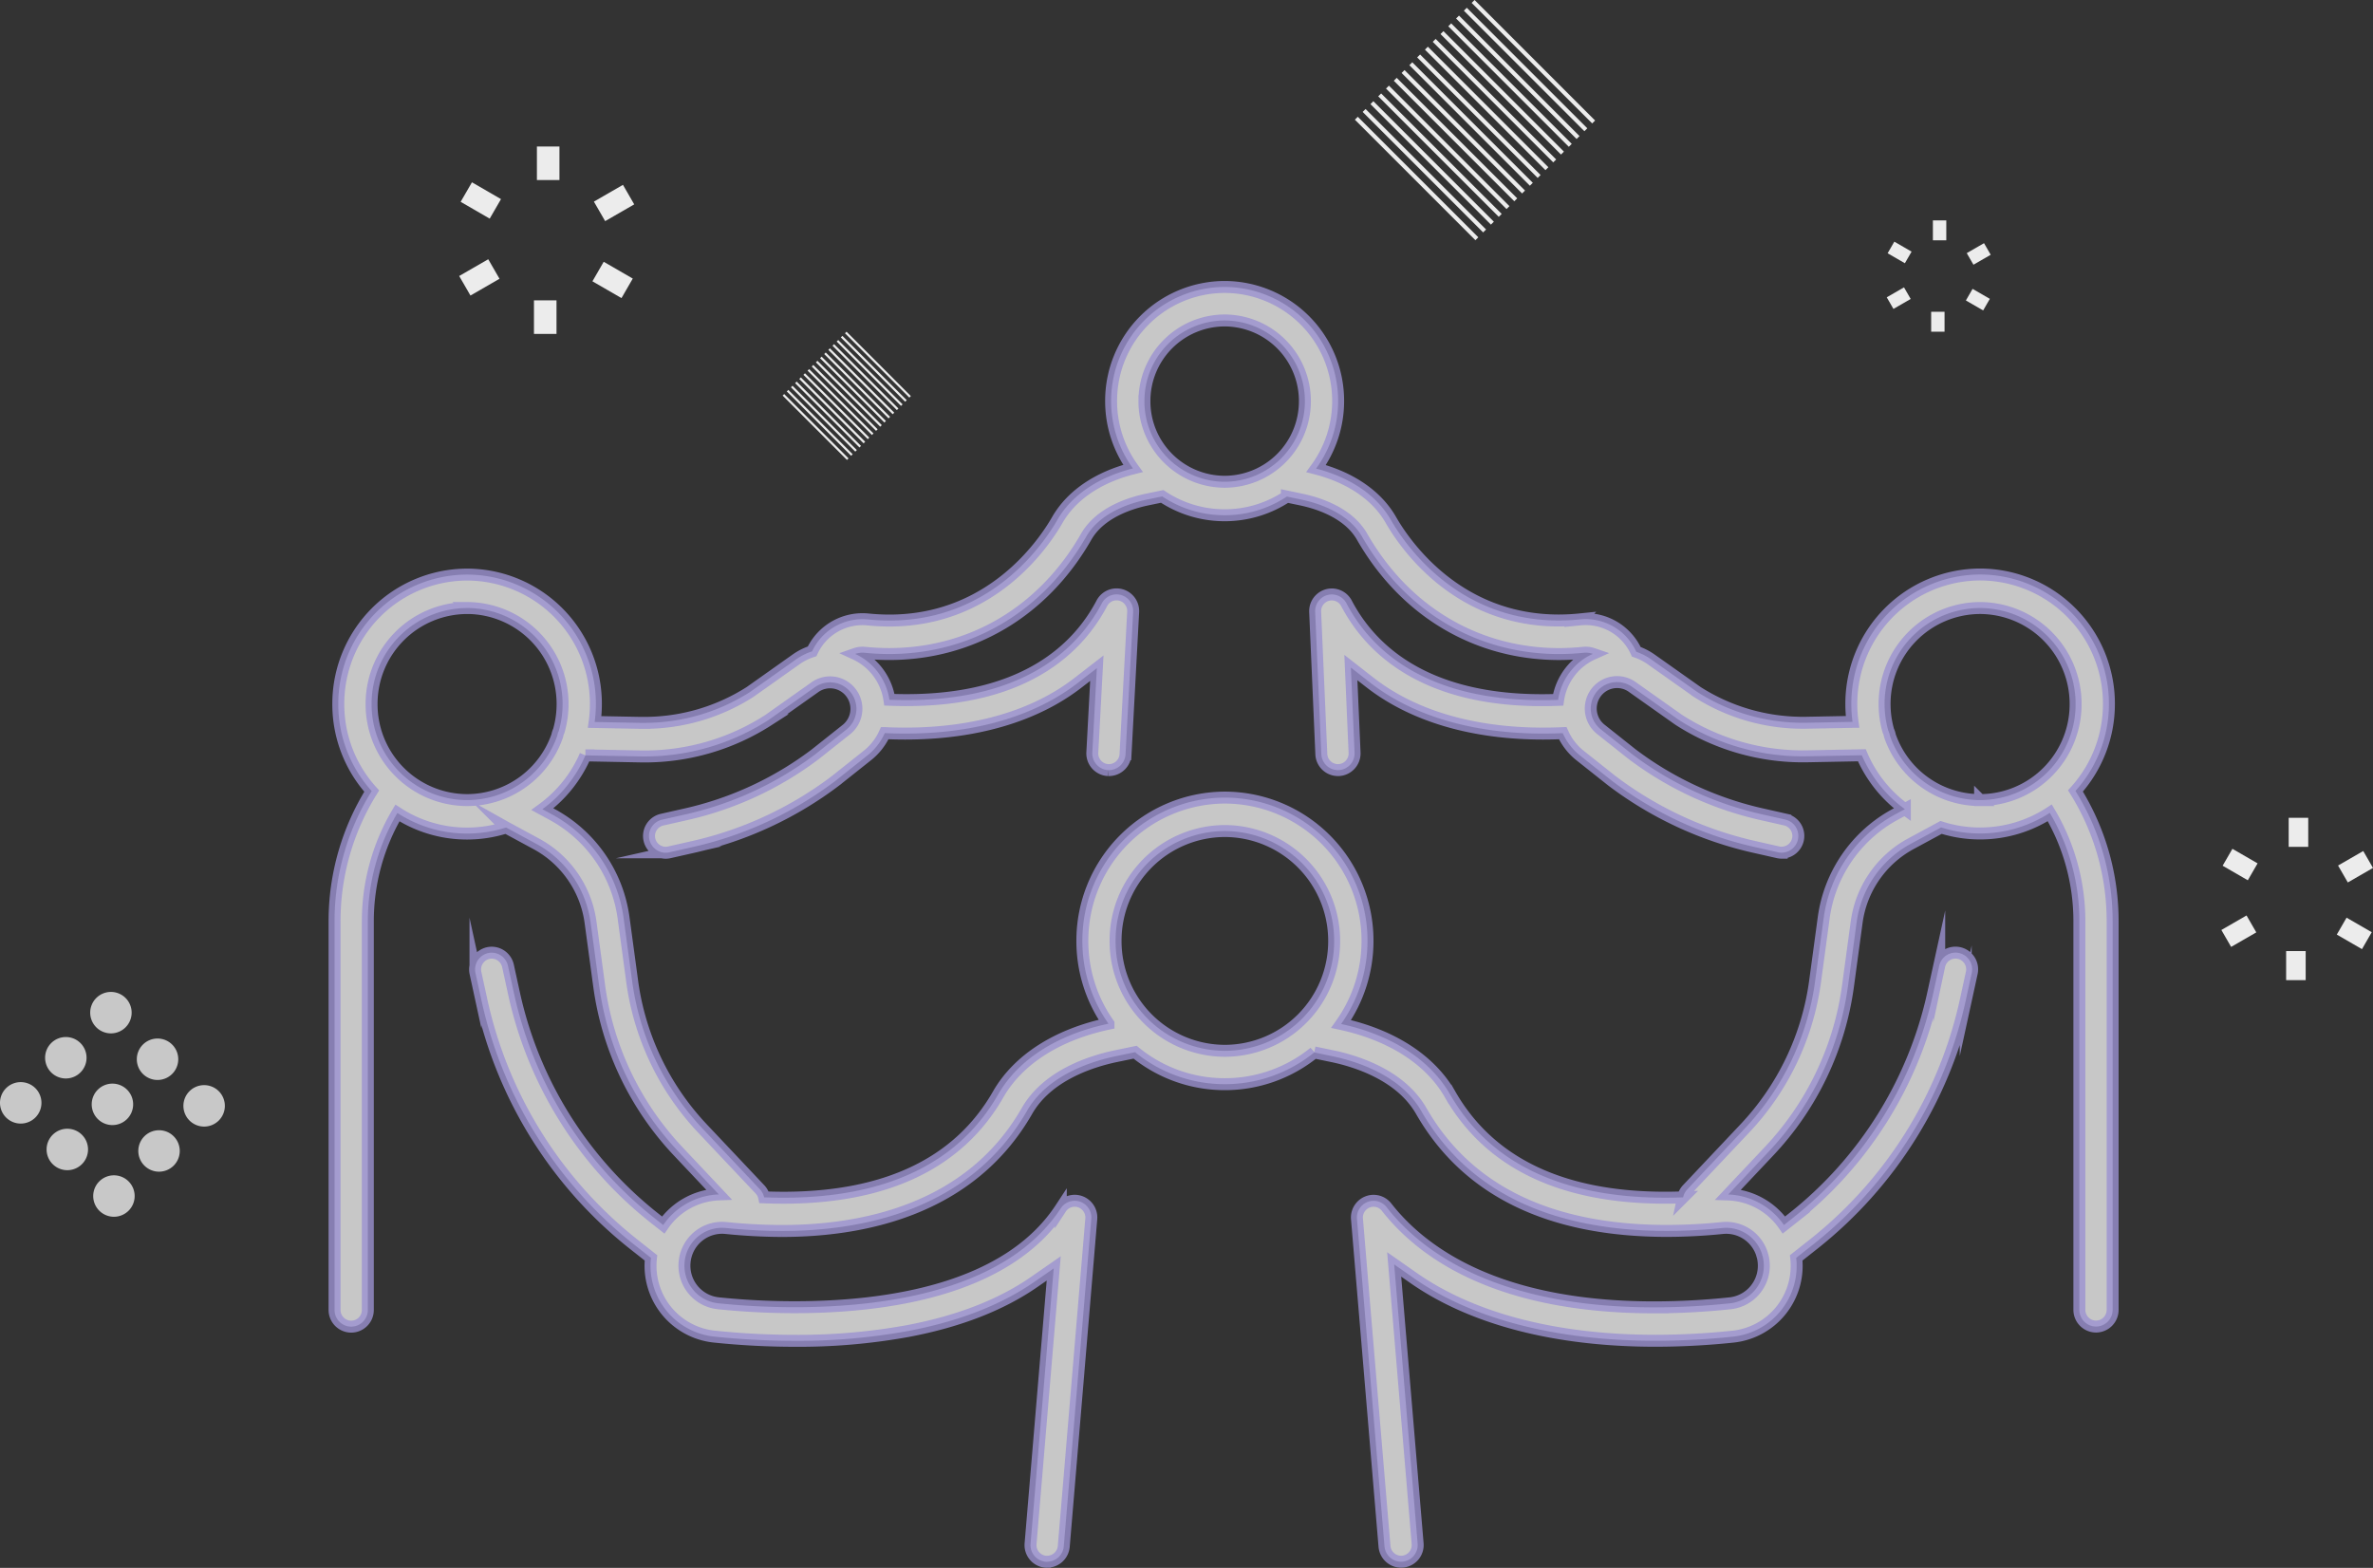 <svg xmlns="http://www.w3.org/2000/svg" xmlns:xlink="http://www.w3.org/1999/xlink" width="397.2" height="262.448" viewBox="0 0 397.2 262.448"><rect x="0" y="0" width="397.2" height="262.448" fill="#333333" stroke="none"/><defs><clipPath id="a"><rect width="37.637" height="37.637" fill="#fff"/></clipPath></defs><g opacity="0.903"><g transform="translate(315.809 36.893)"><rect width="2.242" height="3.334" transform="translate(7.726)" fill="#fff"/><rect width="2.242" height="3.335" transform="matrix(0.501, -0.866, 0.866, 0.501, 0.146, 5.5)" fill="#fff"/><rect width="3.335" height="2.242" transform="translate(0 12.875) rotate(-29.99)" fill="#fff"/><rect width="2.242" height="3.336" transform="translate(7.434 15.295)" fill="#fff"/><rect width="2.241" height="3.337" transform="translate(13.247 13.402) rotate(-59.988)" fill="#fff"/><rect width="3.335" height="2.241" transform="translate(13.393 5.478) rotate(-29.97)" fill="#fff"/></g><g transform="translate(76.86 24.524)"><rect width="3.774" height="5.614" transform="translate(13.009)" fill="#fff"/><rect width="3.774" height="5.615" transform="matrix(0.501, -0.866, 0.866, 0.501, 0.246, 9.26)" fill="#fff"/><rect width="5.614" height="3.774" transform="translate(0 21.677) rotate(-29.99)" fill="#fff"/><rect width="3.774" height="5.617" transform="translate(12.516 25.752)" fill="#fff"/><rect width="3.774" height="5.618" transform="translate(22.303 22.564) rotate(-59.988)" fill="#fff"/><rect width="5.616" height="3.773" transform="translate(22.548 9.223) rotate(-29.97)" fill="#fff"/></g><g transform="translate(0 166.04)" opacity="0.801"><g clip-path="url(#a)"><path d="M21.02,5.922a3.469,3.469,0,1,1,0-4.906,3.47,3.47,0,0,1,0,4.906" transform="translate(0 0)" fill="#fff"/><path d="M28.821,13.723a3.469,3.469,0,1,1,0-4.907,3.471,3.471,0,0,1,0,4.907" transform="translate(0 0)" fill="#fff"/><path d="M36.621,21.524a3.469,3.469,0,1,1,0-4.907,3.469,3.469,0,0,1,0,4.907" transform="translate(0 0)" fill="#fff"/><path d="M13.471,13.472a3.469,3.469,0,1,1,0-4.907,3.47,3.47,0,0,1,0,4.907" transform="translate(0 0)" fill="#fff"/><path d="M21.272,21.272a3.469,3.469,0,1,1,0-4.906,3.471,3.471,0,0,1,0,4.906" transform="translate(0 0)" fill="#fff"/><path d="M29.072,29.073a3.469,3.469,0,1,1,0-4.907,3.47,3.47,0,0,1,0,4.907" transform="translate(0 0)" fill="#fff"/><path d="M5.923,21.02a3.47,3.47,0,1,1,0-4.906,3.471,3.471,0,0,1,0,4.906" transform="translate(0 0)" fill="#fff"/><path d="M13.723,28.82a3.469,3.469,0,1,1,0-4.9,3.47,3.47,0,0,1,0,4.9" transform="translate(0 0)" fill="#fff"/><path d="M21.524,36.62a3.469,3.469,0,1,1,0-4.906,3.47,3.47,0,0,1,0,4.906" transform="translate(0 0)" fill="#fff"/></g></g><g transform="translate(226.783)"><rect width="0.691" height="28.529" transform="translate(0 20.036) rotate(-45)" fill="#fff"/><rect width="0.691" height="28.529" transform="matrix(0.707, -0.707, 0.707, 0.707, 1.301, 18.734)" fill="#fff"/><rect width="0.691" height="28.529" transform="matrix(0.707, -0.707, 0.707, 0.707, 2.605, 17.43)" fill="#fff"/><rect width="0.691" height="28.529" transform="translate(3.908 16.128) rotate(-45.011)" fill="#fff"/><path d="M77.077,177.149l.179-.179.31-.31L57.393,156.487l-.489.489Z" transform="translate(-51.692 -142.153)" fill="#fff"/><rect width="0.691" height="28.529" transform="matrix(0.707, -0.707, 0.707, 0.707, 6.517, 13.519)" fill="#fff"/><rect width="0.691" height="28.529" transform="matrix(0.707, -0.707, 0.707, 0.707, 7.821, 12.215)" fill="#fff"/><path d="M119.757,134.472l.226-.227.262-.262-20.173-20.173-.489.488Z" transform="translate(-90.462 -103.385)" fill="#fff"/><path d="M133.981,120.243l.231-.231.258-.258L114.3,99.582l-.489.489Z" transform="translate(-103.384 -90.46)" fill="#fff"/><path d="M148.209,106.019l.1-.1.388-.388L128.525,85.357l-.488.489Z" transform="translate(-116.308 -77.539)" fill="#fff"/><rect width="0.691" height="28.529" transform="translate(13.033 7.003) rotate(-44.989)" fill="#fff"/><rect width="0.691" height="28.529" transform="matrix(0.707, -0.707, 0.707, 0.707, 14.334, 5.701)" fill="#fff"/><path d="M190.888,63.339l.439-.439.05-.05L171.2,42.678l-.489.489Z" transform="translate(-155.077 -38.768)" fill="#fff"/><path d="M205.112,49.11l.455-.455.034-.034L185.428,28.448l-.489.489Z" transform="translate(-167.999 -25.842)" fill="#fff"/><path d="M219.34,34.886l.453-.453.036-.036L199.656,14.225l-.489.489Z" transform="translate(-180.923 -12.922)" fill="#fff"/><path d="M213.883,0l-.489.488,20.173,20.173.007-.007.481-.481Z" transform="translate(-193.848 0.001)" fill="#fff"/></g><g transform="translate(131 55.524)"><rect width="0.369" height="15.232" transform="translate(0 10.697) rotate(-45)" fill="#fff"/><rect width="0.369" height="15.232" transform="matrix(0.707, -0.707, 0.707, 0.707, 0.695, 10.002)" fill="#fff"/><rect width="0.369" height="15.232" transform="matrix(0.707, -0.707, 0.707, 0.707, 1.391, 9.306)" fill="#fff"/><rect width="0.369" height="15.232" transform="translate(2.086 8.611) rotate(-45.011)" fill="#fff"/><path d="M67.674,167.519l.1-.1.165-.165-10.77-10.77-.261.261Z" transform="translate(-54.121 -148.834)" fill="#fff"/><rect width="0.369" height="15.232" transform="matrix(0.707, -0.707, 0.707, 0.707, 3.479, 7.218)" fill="#fff"/><rect width="0.369" height="15.232" transform="matrix(0.707, -0.707, 0.707, 0.707, 4.175, 6.522)" fill="#fff"/><path d="M110.354,124.842l.121-.121.14-.14-10.77-10.77-.261.261Z" transform="translate(-94.714 -108.245)" fill="#fff"/><path d="M124.579,110.613l.123-.123.138-.138-10.77-10.77-.261.261Z" transform="translate(-108.243 -94.712)" fill="#fff"/><path d="M138.806,96.389l.054-.054.207-.207L128.3,85.357l-.261.261Z" transform="translate(-121.774 -81.183)" fill="#fff"/><rect width="0.369" height="15.231" transform="translate(6.958 3.739) rotate(-44.989)" fill="#fff"/><rect width="0.369" height="15.231" transform="matrix(0.707, -0.707, 0.707, 0.707, 7.653, 3.044)" fill="#fff"/><path d="M181.485,53.709l.234-.234.027-.027-10.77-10.77-.261.261Z" transform="translate(-162.366 -40.591)" fill="#fff"/><path d="M195.71,39.479l.243-.243.018-.018L185.2,28.448l-.261.261Z" transform="translate(-175.895 -27.057)" fill="#fff"/><path d="M209.937,25.256l.242-.242.019-.019-10.77-10.77-.261.261Z" transform="translate(-189.426 -13.529)" fill="#fff"/><path d="M213.656,0l-.261.261,10.77,10.77,0,0,.257-.257Z" transform="translate(-202.959 0.001)" fill="#fff"/></g><g transform="translate(371.819 136.893)"><rect width="3.27" height="4.863" transform="translate(11.269)" fill="#fff"/><rect width="3.269" height="4.864" transform="matrix(0.501, -0.866, 0.866, 0.501, 0.213, 8.022)" fill="#fff"/><rect width="4.864" height="3.27" transform="translate(0 18.779) rotate(-29.99)" fill="#fff"/><rect width="3.27" height="4.866" transform="translate(10.843 22.309)" fill="#fff"/><rect width="3.269" height="4.867" transform="translate(19.321 19.548) rotate(-59.988)" fill="#fff"/><rect width="4.865" height="3.269" transform="translate(19.534 7.99) rotate(-29.97)" fill="#fff"/></g><path d="M-6104.719-2983.566a1.984,1.984,0,0,1-.246-.01,2.8,2.8,0,0,1-2.536-3.026l3.874-46.072-3.239,2.247c-5.551,3.862-12.692,6.636-21.221,8.241a102.25,102.25,0,0,1-18.851,1.628,131.346,131.346,0,0,1-13.394-.694,11.917,11.917,0,0,1-10.728-12.981c.006-.07.013-.139.021-.209l-2.937-2.32a71.469,71.469,0,0,1-25.422-40.718l-1.016-4.649a2.809,2.809,0,0,1,2.135-3.338,2.809,2.809,0,0,1,.59-.063,2.805,2.805,0,0,1,2.717,2.2l1.016,4.649a65.826,65.826,0,0,0,23.423,37.518l1.543,1.219a11.861,11.861,0,0,1,9.31-5.121l-6.763-7.167a50.127,50.127,0,0,1-13.277-27.825l-1.434-10.568a17.616,17.616,0,0,0-9.029-13.094l-5.033-2.725-.075-.042a21.47,21.47,0,0,1-6.524,1.017v0a21.376,21.376,0,0,1-11.665-3.444,35.622,35.622,0,0,0-4.95,18.158v65.026a2.792,2.792,0,0,1-2.785,2.8,2.8,2.8,0,0,1-2.787-2.8v-65.026a41.234,41.234,0,0,1,6.219-21.826,21.664,21.664,0,0,1-5.592-14.565,21.617,21.617,0,0,1,21.558-21.675,21.617,21.617,0,0,1,21.559,21.675v0a22.077,22.077,0,0,1-.208,3l7.711.147h.588a32.85,32.85,0,0,0,17.676-5.147l.075-.05,7.626-5.4a9.953,9.953,0,0,1,2.723-1.376,9.3,9.3,0,0,1,9.359-5.337c1.2.121,2.411.184,3.584.184,17.129,0,25.838-12.887,28.1-16.836,2.359-4.12,6.827-7.155,12.664-8.631a19.09,19.09,0,0,1-3.658-11.267,19.05,19.05,0,0,1,19-19.107,19.051,19.051,0,0,1,19,19.1v0a19.108,19.108,0,0,1-3.69,11.3c5.766,1.491,10.18,4.509,12.515,8.594,2.26,3.95,10.97,16.837,28.083,16.837,1.18,0,2.391-.063,3.6-.186a9.3,9.3,0,0,1,9.4,5.425,9.942,9.942,0,0,1,2.517,1.293l7.665,5.418.036.025a32.829,32.829,0,0,0,17.655,5.146c.2,0,.407,0,.612-.005l7.707-.147a22.013,22.013,0,0,1-.2-2.994,21.617,21.617,0,0,1,21.557-21.675,21.617,21.617,0,0,1,21.559,21.675v0a21.689,21.689,0,0,1-5.6,14.556,41.2,41.2,0,0,1,6.222,21.833v65.026a2.793,2.793,0,0,1-2.784,2.8,2.8,2.8,0,0,1-2.784-2.8v-65.026a35.607,35.607,0,0,0-4.954-18.165,21.4,21.4,0,0,1-11.662,3.453v0a21.438,21.438,0,0,1-6.534-1.014l-.067.038-5.033,2.723a17.62,17.62,0,0,0-9.029,13.1l-1.432,10.567a50.123,50.123,0,0,1-13.278,27.827l-6.786,7.188a11.86,11.86,0,0,1,9.324,5.106l1.555-1.228a65.8,65.8,0,0,0,23.422-37.513l1.017-4.649a2.779,2.779,0,0,1,3.307-2.136l.012,0a2.8,2.8,0,0,1,2.125,3.335h0l-1.013,4.649a71.444,71.444,0,0,1-25.422,40.718l-2.946,2.326c.008.071.015.142.021.213a11.917,11.917,0,0,1-10.557,12.972,125.749,125.749,0,0,1-13.04.694c-16.651,0-30.646-3.639-40.476-10.51l-3.244-2.27,3.927,46.73a2.8,2.8,0,0,1-2.539,3.028h0c-.076,0-.16.008-.241.008l0,0a2.807,2.807,0,0,1-2.768-2.569l-4.607-54.81a2.8,2.8,0,0,1,2.542-3.027,2.777,2.777,0,0,1,2.422,1.058c5.989,7.65,18.627,16.769,44.825,16.769a122.023,122.023,0,0,0,12.624-.675,6.324,6.324,0,0,0,5.656-6.921,6.485,6.485,0,0,0-.157-.919,2.838,2.838,0,0,1-.117-.411,6.3,6.3,0,0,0-6.609-4.357,92.378,92.378,0,0,1-9.3.486c-19.665,0-33.5-6.755-41.131-20.08-3.438-6-10.842-8.328-14.947-9.179l-2.959-.615a23.711,23.711,0,0,1-14.961,5.314,23.685,23.685,0,0,1-15.028-5.355l-3.151.654c-4.107.851-11.509,3.175-14.945,9.181-9.508,16.6-27.536,20.09-40.986,20.09a94.48,94.48,0,0,1-9.44-.5,6.307,6.307,0,0,0-6.878,5.692,6.324,6.324,0,0,0,5.653,6.914,124.927,124.927,0,0,0,12.773.655c15.366,0,35.566-2.872,44.541-16.558a2.775,2.775,0,0,1,3.859-.794,2.8,2.8,0,0,1,1.242,2.573l-4.605,54.816a2.806,2.806,0,0,1-2.768,2.569Zm67.435-78.25c6.572,11.476,18.681,17.3,36,17.3q1.474,0,3.01-.057a2.819,2.819,0,0,1,.7-1.341l9.6-10.167a44.548,44.548,0,0,0,11.8-24.731l1.433-10.568a23.248,23.248,0,0,1,11.907-17.269l1.674-.906a21.732,21.732,0,0,1-7.2-9.021l-9.148.176c-.238,0-.477.007-.716.007a38.344,38.344,0,0,1-20.739-6.085l-.106-.07-7.714-5.458a4.385,4.385,0,0,0-6.137,1.045,4.443,4.443,0,0,0,.876,6.05l5.187,4.117a56.588,56.588,0,0,0,21.744,10.092l3.955.894a2.8,2.8,0,0,1,2.1,3.347,2.8,2.8,0,0,1-2.713,2.188v.008a2.844,2.844,0,0,1-.616-.07l-3.952-.895a62.058,62.058,0,0,1-23.873-11.085l-5.287-4.195a9.975,9.975,0,0,1-2.928-3.768c-1.119.049-2.226.073-3.308.073-11.782,0-21.8-2.964-28.98-8.573l-3.17-2.476.617,14.24a2.794,2.794,0,0,1-2.66,2.92l-.125,0a2.783,2.783,0,0,1-2.779-2.675l-1.033-23.808a2.8,2.8,0,0,1,2.665-2.917,2.783,2.783,0,0,1,2.582,1.491c3.877,7.392,12.7,16.205,32.713,16.205.885,0,1.791-.018,2.71-.053a10.011,10.011,0,0,1,2.035-4.741,9.944,9.944,0,0,1,3.775-2.957,3.746,3.746,0,0,0-1.183-.2c-.118,0-.238.007-.358.018a40.912,40.912,0,0,1-4.1.214c-13.814,0-25.837-7.158-32.982-19.637-2.325-4.062-7.417-5.65-10.245-6.237l-2.344-.49a18.851,18.851,0,0,1-10.406,3.13,18.845,18.845,0,0,1-10.465-3.154l-2.476.513c-2.83.585-7.92,2.175-10.245,6.236-7.136,12.478-19.164,19.635-32.979,19.635a40.582,40.582,0,0,1-4.088-.207,3.4,3.4,0,0,0-.369-.019,3.736,3.736,0,0,0-1.222.211,9.946,9.946,0,0,1,3.977,3.308,10.023,10.023,0,0,1,1.743,4.362c.968.039,1.924.058,2.861.058,20,0,28.817-8.813,32.694-16.205a2.779,2.779,0,0,1,3.764-1.172,2.8,2.8,0,0,1,1.48,2.63l-1.275,23.812a2.79,2.79,0,0,1-2.776,2.65h-.163l0,0a2.8,2.8,0,0,1-2.622-2.947l.756-14.109-3.2,2.477c-7.166,5.538-17.149,8.466-28.869,8.467-1.12,0-2.266-.026-3.423-.079a9.985,9.985,0,0,1-2.952,3.775l-5.287,4.2a62.035,62.035,0,0,1-23.876,11.088l-3.955.894a2.7,2.7,0,0,1-.614.07v0a2.809,2.809,0,0,1-2.713-2.187,2.8,2.8,0,0,1,2.108-3.348l3.954-.894a56.51,56.51,0,0,0,21.7-10.059l5.224-4.146a4.442,4.442,0,0,0,.7-6.22,4.387,4.387,0,0,0-5.963-.874l-7.713,5.458-.106.07a38.26,38.26,0,0,1-20.692,6.083c-.254,0-.507,0-.76-.007l-9.164-.176a21.762,21.762,0,0,1-7.205,9.008l1.682.91a23.246,23.246,0,0,1,11.907,17.263l1.431,10.569a44.568,44.568,0,0,0,11.8,24.731l9.6,10.167a2.787,2.787,0,0,1,.7,1.333q1.589.06,3.181.065c17.313,0,29.42-5.817,35.993-17.3,3.33-5.816,9.881-10.013,18.461-11.833a23.975,23.975,0,0,1-4.372-13.847,23.931,23.931,0,0,1,23.864-24,23.931,23.931,0,0,1,23.865,24,24,24,0,0,1-4.418,13.895C-6047.057-3071.759-6040.585-3067.585-6037.284-3061.816Zm-55.987-25.682a18.343,18.343,0,0,0,18.293,18.394,18.343,18.343,0,0,0,18.293-18.394,18.365,18.365,0,0,0-18.293-18.394A18.343,18.343,0,0,0-6093.271-3087.5Zm144.705-23.573a16.029,16.029,0,0,0,15.987-16.075,16.048,16.048,0,0,0-15.987-16.075v0a16.03,16.03,0,0,0-15.985,16.073,16.162,16.162,0,0,0,.629,4.48,2.785,2.785,0,0,1,.257.809A16,16,0,0,0-5948.565-3111.071Zm-253.25-32.148a16.031,16.031,0,0,0-15.987,16.073,16.031,16.031,0,0,0,15.987,16.075,16,16,0,0,0,15.1-10.8,2.787,2.787,0,0,1,.245-.771,16.155,16.155,0,0,0,.637-4.508,16.049,16.049,0,0,0-15.987-16.075Zm113.375-34.639a13.466,13.466,0,0,0,13.428,13.5,13.466,13.466,0,0,0,13.429-13.5,13.481,13.481,0,0,0-13.429-13.5v0A13.467,13.467,0,0,0-6088.44-3177.858Zm159.274,154.927h0Z" transform="translate(6280 3245)" fill="#fff" stroke="#a59be1" stroke-miterlimit="10" stroke-width="2" opacity="0.8"/></g></svg>